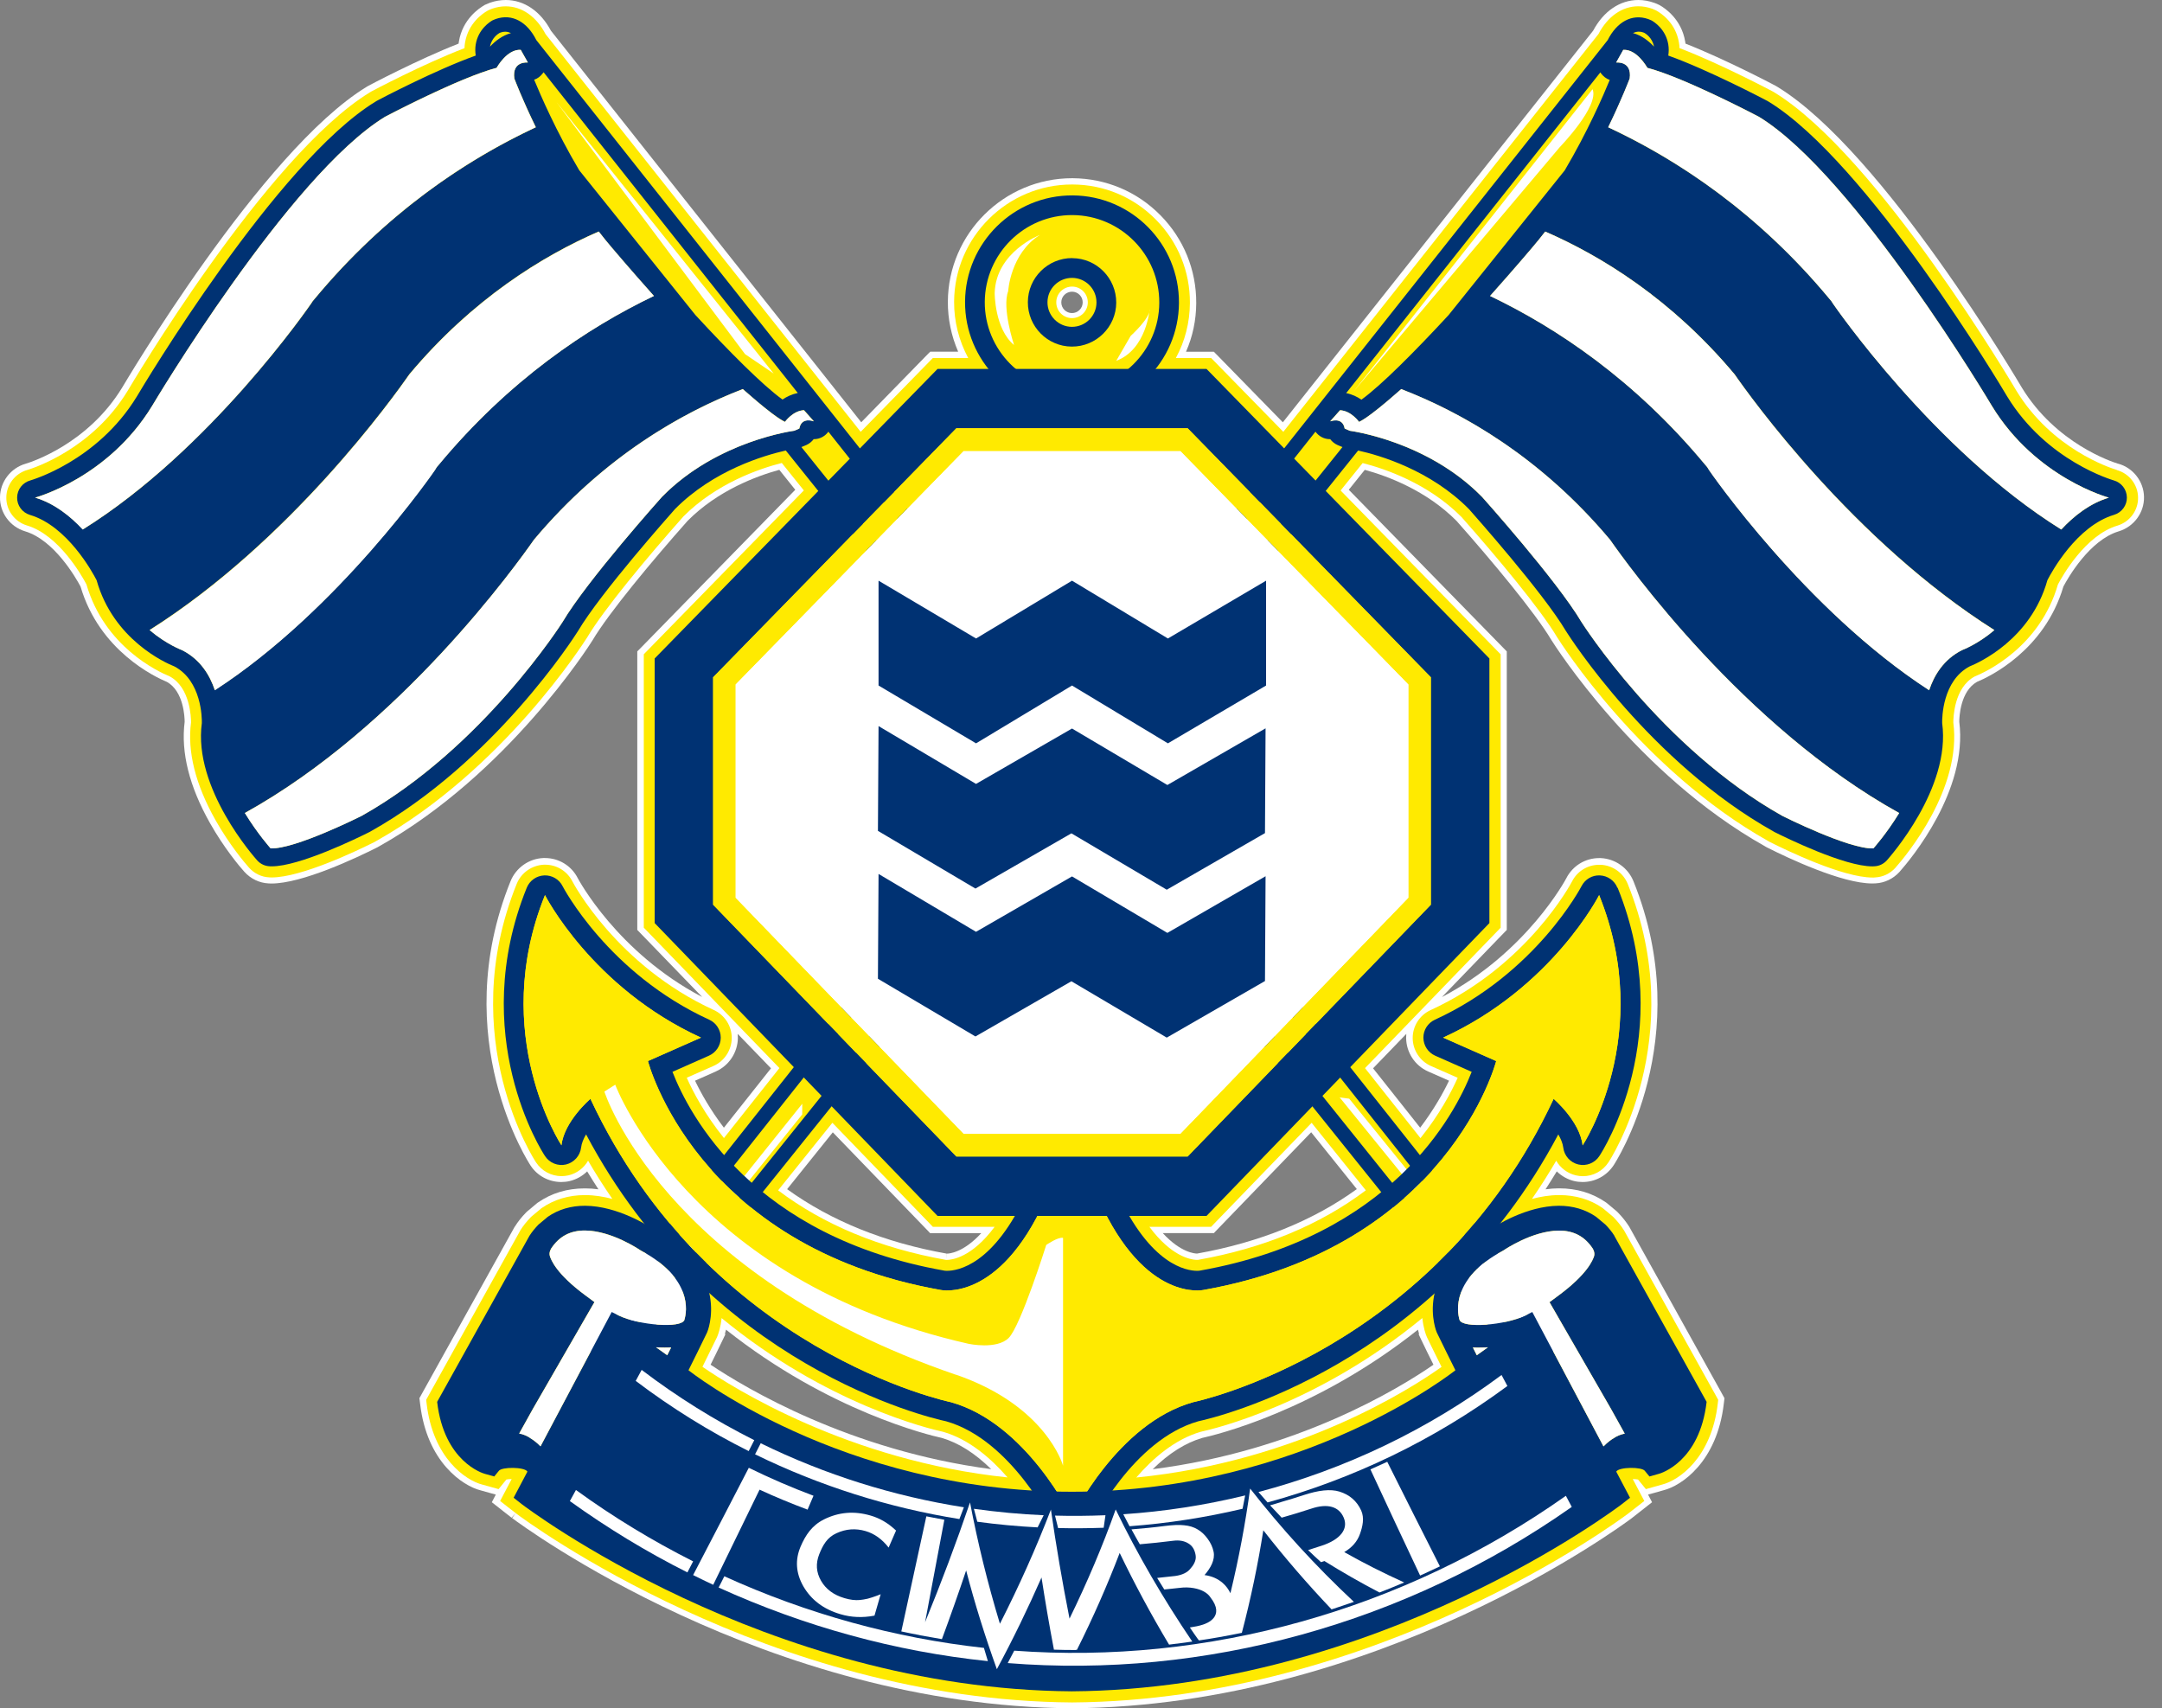 <svg xmlns="http://www.w3.org/2000/svg" width="81" height="64" viewBox="0 0 81 64" fill="none">
  <rect x="0" y="0" width="81" height="64" fill="#808080" stroke="none"/>
  <path d="M79.361 17.375C79.129 17.304 77.031 16.621 75.747 14.519C75.697 14.434 70.549 5.673 66.592 3.254C66.576 3.245 66.553 3.231 66.531 3.218C66.515 3.209 64.678 2.235 63.147 1.634C63.145 1.609 63.14 1.582 63.136 1.557C62.997 0.715 62.373 0.303 62.187 0.198L62.18 0.193L62.161 0.184C62.096 0.152 62.048 0.132 61.986 0.109C61.775 0.034 61.579 0 61.381 0C60.691 0 60.077 0.419 59.688 1.149L48.062 15.822L45.668 13.372L45.547 13.249L45.477 13.178H44.434C44.685 12.607 44.814 11.995 44.817 11.358C44.824 10.115 44.348 8.946 43.472 8.06C42.598 7.175 41.433 6.686 40.193 6.677H40.165C37.614 6.677 35.525 8.752 35.512 11.301C35.507 11.943 35.641 12.584 35.898 13.176H34.852L34.781 13.246L34.66 13.369L32.267 15.82L20.64 1.149C20.251 0.419 19.637 0 18.947 0C18.752 0 18.556 0.034 18.362 0.1C18.28 0.132 18.23 0.152 18.178 0.177H18.171L18.153 0.191C17.955 0.303 17.331 0.715 17.193 1.557C17.188 1.582 17.186 1.609 17.181 1.634C15.641 2.237 13.82 3.204 13.804 3.213C13.777 3.229 13.754 3.241 13.734 3.254C9.795 5.66 4.627 14.439 4.574 14.525C3.298 16.617 1.2 17.302 0.965 17.372C0.403 17.532 0.007 18.046 0 18.626C-0.011 19.206 0.373 19.734 0.938 19.905C2.03 20.23 2.84 21.641 3.018 21.976C3.728 24.386 5.81 25.364 6.256 25.549C6.884 25.901 6.918 26.875 6.918 27.044C6.773 28.188 7.091 29.46 7.863 30.83C8.397 31.779 8.984 32.471 9.153 32.66C9.394 32.926 9.719 33.081 10.065 33.097C10.097 33.099 10.134 33.101 10.168 33.101C11.319 33.101 13.329 32.153 14.139 31.745C14.164 31.734 14.189 31.72 14.218 31.7C19.013 29.005 22.072 24.195 22.199 23.99C22.802 22.97 24.434 21.009 25.761 19.514C26.889 18.376 28.343 17.836 29.197 17.602L29.795 18.349L24.061 24.217L23.945 24.336L23.876 24.404V34.84L23.942 34.908L24.058 35.027L26.307 37.352C23.121 35.68 21.664 32.933 21.648 32.903C21.412 32.437 20.941 32.146 20.417 32.146C20.397 32.146 20.376 32.146 20.356 32.146C19.814 32.168 19.334 32.51 19.129 33.01C16.742 38.913 19.846 43.619 19.878 43.667C20.131 44.054 20.563 44.284 21.029 44.284C21.136 44.284 21.241 44.273 21.346 44.248C21.594 44.188 21.819 44.061 21.999 43.886C22.135 44.111 22.276 44.336 22.42 44.557C22.251 44.534 22.088 44.523 21.926 44.523H21.905C21.25 44.523 20.663 44.7 20.156 45.051L20.14 45.062L20.131 45.069L20.121 45.076L20.108 45.087L19.76 45.379L19.744 45.392L19.735 45.401L19.726 45.41L19.709 45.426C19.534 45.606 19.402 45.774 19.291 45.952L19.286 45.956L19.277 45.97L15.814 52.201L15.75 52.317L15.713 52.383L15.723 52.458L15.739 52.588C15.989 54.772 17.334 55.669 18.01 55.837L18.346 55.931L18.576 55.994L18.517 56.106L18.426 56.281L18.581 56.402L18.849 56.613L19.166 56.861L19.325 56.684L19.184 56.873C19.566 57.159 28.698 63.918 40.158 64C51.628 63.918 60.758 57.159 61.142 56.873L61.156 56.861L61.472 56.613L61.74 56.402L61.895 56.281L61.804 56.106L61.745 55.994L61.975 55.931L62.33 55.831C62.994 55.664 64.33 54.772 64.583 52.588L64.599 52.458L64.608 52.383L64.571 52.317L64.508 52.201L61.051 45.979V45.975L61.04 45.959C60.921 45.772 60.789 45.604 60.614 45.424L60.598 45.408L60.589 45.399L60.58 45.39L60.564 45.376L60.216 45.085L60.202 45.074L60.193 45.067L60.184 45.06L60.168 45.048C59.661 44.698 59.071 44.521 58.418 44.521H58.398C58.238 44.521 58.072 44.534 57.904 44.557C58.047 44.336 58.188 44.111 58.325 43.886C58.505 44.061 58.728 44.188 58.976 44.248C59.08 44.273 59.187 44.284 59.294 44.284C59.763 44.284 60.195 44.05 60.453 43.66C60.482 43.617 63.584 38.918 61.197 33.013C60.994 32.512 60.514 32.173 59.972 32.148C59.952 32.148 59.931 32.148 59.913 32.148C59.39 32.148 58.916 32.439 58.68 32.908C58.666 32.935 57.208 35.684 54.022 37.355L56.27 35.027L56.386 34.908L56.452 34.84V24.404L56.384 24.336L56.268 24.217L50.533 18.349L51.132 17.602C51.985 17.836 53.439 18.376 54.57 19.516C55.894 21.009 57.524 22.968 58.12 23.974C58.252 24.183 61.308 28.998 66.11 31.697C66.139 31.715 66.164 31.729 66.192 31.745C66.999 32.153 69.007 33.099 70.144 33.099C70.19 33.099 70.231 33.099 70.27 33.095C70.602 33.079 70.932 32.924 71.164 32.667C71.599 32.178 73.731 29.615 73.405 27.041C73.405 26.875 73.44 25.901 74.068 25.546C74.516 25.362 76.596 24.383 77.306 21.974C77.483 21.639 78.293 20.228 79.383 19.905C79.95 19.732 80.337 19.204 80.326 18.619C80.319 18.044 79.923 17.529 79.361 17.372M31.201 42.422L34.658 46.002L34.779 46.127L34.847 46.2H36.763C36.081 46.944 35.543 46.967 35.477 46.967L35.473 47.203V46.967H35.471C33.152 46.555 31.136 45.743 29.49 44.552L31.199 42.425L31.201 42.422ZM26.819 40.142C27.315 39.922 27.638 39.428 27.645 38.886C27.645 38.834 27.642 38.784 27.638 38.734L28.885 40.024L27.121 42.249C26.611 41.578 26.263 40.955 26.04 40.488L26.821 40.142H26.819ZM26.623 51.127C26.769 50.833 26.921 50.526 27.076 50.2L27.178 49.987L27.158 49.975C27.174 49.928 27.187 49.873 27.201 49.816C31.054 52.874 34.815 53.769 35.282 53.871C35.907 54.053 36.529 54.445 37.134 55.041C31.836 54.342 27.943 52.012 26.621 51.127M40.161 11.729C39.94 11.729 39.76 11.547 39.762 11.326C39.762 11.105 39.944 10.928 40.165 10.928C40.386 10.928 40.566 11.11 40.563 11.33C40.563 11.551 40.381 11.731 40.161 11.729ZM43.181 55.05C43.79 54.449 44.414 54.056 45.044 53.871C45.511 53.769 49.272 52.877 53.125 49.816C53.139 49.873 53.152 49.928 53.168 49.975L53.148 49.984L53.248 50.196C53.405 50.524 53.557 50.833 53.705 51.129C52.417 52.019 48.596 54.36 43.178 55.045M52.688 38.734C52.684 38.784 52.681 38.834 52.681 38.884C52.686 39.428 53.009 39.924 53.505 40.142L54.288 40.488C54.065 40.955 53.717 41.576 53.207 42.249L51.443 40.024L52.688 38.734ZM50.833 44.55C49.188 45.74 47.174 46.55 44.849 46.965C44.782 46.965 44.243 46.94 43.563 46.198H45.479L45.547 46.125L45.668 46L49.124 42.42L50.833 44.548V44.55Z" fill="white"/>
  <path d="M79.297 17.602H79.295C79.051 17.527 76.876 16.82 75.547 14.642C75.499 14.56 70.363 5.835 66.469 3.457C66.453 3.448 66.437 3.437 66.419 3.428C66.392 3.414 64.467 2.392 62.924 1.803C62.922 1.732 62.915 1.664 62.903 1.598C62.781 0.858 62.237 0.499 62.071 0.406L62.059 0.399L62.048 0.392C62 0.369 61.954 0.349 61.902 0.328C61.72 0.264 61.549 0.235 61.381 0.235C60.776 0.235 60.232 0.615 59.886 1.277L48.08 16.178L45.497 13.536L45.376 13.413H44.054C44.396 12.783 44.575 12.084 44.58 11.354C44.587 10.175 44.134 9.064 43.303 8.225C42.475 7.385 41.369 6.918 40.19 6.912H40.163C37.742 6.912 35.76 8.88 35.746 11.301C35.741 12.039 35.926 12.764 36.274 13.413H34.949L34.829 13.536L32.246 16.178L20.44 1.279C20.094 0.617 19.55 0.237 18.945 0.237C18.776 0.237 18.606 0.267 18.437 0.326C18.369 0.351 18.326 0.371 18.278 0.394L18.267 0.401L18.255 0.408C18.091 0.501 17.545 0.861 17.422 1.6C17.411 1.669 17.404 1.737 17.402 1.805C15.857 2.394 13.934 3.414 13.916 3.425C13.893 3.437 13.875 3.448 13.859 3.459C9.965 5.837 4.829 14.565 4.777 14.651C3.452 16.822 1.275 17.53 1.031 17.605H1.029C0.567 17.735 0.241 18.158 0.237 18.633C0.228 19.109 0.544 19.544 1.006 19.685C2.214 20.044 3.077 21.587 3.238 21.892C3.914 24.222 5.908 25.158 6.361 25.342C7.132 25.763 7.157 26.894 7.157 27.065C7.014 28.162 7.323 29.39 8.072 30.722C8.595 31.65 9.169 32.326 9.333 32.51C9.531 32.729 9.799 32.856 10.081 32.87C10.115 32.872 10.147 32.874 10.172 32.874C11.303 32.874 13.415 31.855 14.036 31.543C14.057 31.534 14.075 31.523 14.098 31.507C18.845 28.842 21.876 24.074 22.003 23.874C22.613 22.843 24.254 20.87 25.59 19.366L25.594 19.359C26.837 18.108 28.45 17.559 29.29 17.345L30.116 18.374L24.236 24.393L24.12 24.511V34.756L24.236 34.875L29.201 40.015L27.123 42.637C26.416 41.758 25.979 40.939 25.729 40.377L26.73 39.936C27.142 39.754 27.41 39.344 27.415 38.891C27.417 38.443 27.155 38.031 26.748 37.842C23.1 36.172 21.464 33.059 21.448 33.027C21.252 32.638 20.859 32.396 20.426 32.396C20.41 32.396 20.392 32.396 20.376 32.396C19.926 32.417 19.527 32.697 19.359 33.113C17.02 38.903 20.053 43.504 20.083 43.549C20.292 43.868 20.652 44.064 21.038 44.064C21.127 44.064 21.214 44.052 21.3 44.034C21.616 43.959 21.878 43.756 22.033 43.486C22.317 43.973 22.62 44.45 22.941 44.917C22.622 44.833 22.281 44.776 21.933 44.774H21.912C21.307 44.774 20.763 44.938 20.297 45.258L20.281 45.27L20.267 45.281L19.919 45.572L19.903 45.586L19.887 45.602C19.725 45.77 19.6 45.925 19.498 46.089L19.493 46.098L19.489 46.107L16.03 52.329L15.966 52.445L15.982 52.575C16.219 54.629 17.454 55.467 18.076 55.622L18.419 55.717L18.679 55.79L18.847 55.583L18.972 55.43C19.013 55.421 19.081 55.414 19.17 55.412L18.897 55.931L18.738 56.234L19.006 56.445L19.323 56.691H19.325L19.334 56.7C19.714 56.987 28.785 63.7 40.167 63.782C51.557 63.7 60.628 56.987 61.008 56.7H61.01L61.019 56.691L61.335 56.445L61.604 56.234L61.445 55.931L61.172 55.412C61.26 55.412 61.329 55.424 61.37 55.43L61.495 55.583L61.663 55.79L61.922 55.717L62.278 55.617C62.887 55.465 64.123 54.629 64.358 52.575L64.373 52.445L64.31 52.329L60.851 46.107L60.846 46.098L60.839 46.089C60.737 45.925 60.612 45.77 60.45 45.602L60.434 45.586L60.418 45.572L60.07 45.281L60.056 45.27L60.041 45.258C59.574 44.935 59.03 44.774 58.425 44.774H58.404C58.056 44.774 57.715 44.833 57.396 44.917C57.717 44.45 58.02 43.973 58.304 43.486C58.459 43.756 58.723 43.959 59.037 44.034C59.123 44.054 59.212 44.066 59.301 44.066C59.69 44.066 60.047 43.873 60.261 43.547C60.289 43.506 63.322 38.905 60.983 33.115C60.814 32.699 60.416 32.417 59.965 32.399C59.95 32.399 59.931 32.399 59.915 32.399C59.481 32.399 59.089 32.64 58.894 33.029C58.878 33.061 57.242 36.174 53.596 37.844C53.186 38.033 52.925 38.445 52.927 38.893C52.931 39.346 53.2 39.756 53.612 39.938L54.613 40.379C54.361 40.941 53.924 41.763 53.218 42.639L51.141 40.017L56.106 34.877L56.222 34.758V24.514L56.106 24.395L50.226 18.376L51.052 17.348C51.889 17.562 53.503 18.11 54.748 19.362L54.754 19.368C56.088 20.873 57.731 22.846 58.334 23.867C58.466 24.079 61.497 28.844 66.244 31.509C66.267 31.525 66.285 31.534 66.308 31.545C66.927 31.857 69.038 32.877 70.156 32.877C70.195 32.877 70.226 32.877 70.26 32.872C70.54 32.858 70.811 32.731 71.002 32.522C71.43 32.039 73.505 29.547 73.182 27.069C73.182 26.898 73.205 25.767 73.979 25.346C74.432 25.162 76.425 24.229 77.101 21.897C77.26 21.594 78.125 20.049 79.331 19.692C79.798 19.55 80.114 19.116 80.103 18.636C80.098 18.162 79.773 17.741 79.311 17.612M31.186 42.066L34.829 45.836L34.949 45.962H37.264C36.401 47.127 35.648 47.199 35.482 47.202C35.471 47.202 35.452 47.202 35.443 47.202C32.976 46.763 30.865 45.889 29.153 44.596L31.183 42.068L31.186 42.066ZM26.318 51.207C26.491 50.859 26.673 50.49 26.862 50.099C26.91 49.994 26.998 49.737 27.035 49.382C30.951 52.611 34.822 53.532 35.339 53.644C36.303 53.922 37.127 54.634 37.748 55.351C31.775 54.73 27.419 51.967 26.318 51.207ZM40.161 11.918C39.835 11.918 39.571 11.649 39.574 11.324C39.574 10.996 39.842 10.737 40.167 10.737C40.493 10.737 40.757 11.003 40.755 11.331C40.755 11.656 40.486 11.92 40.161 11.918ZM53.289 49.382C53.325 49.737 53.414 49.996 53.462 50.099C53.651 50.492 53.835 50.863 54.008 51.211C52.938 51.976 48.683 54.748 42.571 55.355C43.194 54.634 44.018 53.922 44.985 53.642C45.502 53.53 49.372 52.609 53.289 49.38M51.17 44.596C49.459 45.886 47.347 46.763 44.887 47.2C44.873 47.202 44.819 47.2 44.805 47.2C44.582 47.186 43.87 47.054 43.062 45.962H45.376L45.497 45.836L49.14 42.066L51.17 44.594V44.596Z" fill="#FFEA00"/>
  <path d="M57.726 49.854L19.639 1.786C19.566 1.631 19.323 1.19 18.931 1.188C18.872 1.188 18.811 1.197 18.758 1.217C18.74 1.219 18.729 1.228 18.713 1.235C18.683 1.251 18.412 1.413 18.355 1.752C18.308 2.039 18.426 2.344 18.713 2.662L57.035 50.389C57.035 50.389 57.05 50.405 57.059 50.412C57.094 50.45 57.223 50.564 57.389 50.566C57.485 50.566 57.576 50.528 57.644 50.462C57.767 50.337 57.783 50.152 57.781 50.023C57.781 49.964 57.763 49.902 57.726 49.854Z" fill="#FFEA00"/>
  <path d="M20.852 3.828L28.987 13.995L27.915 13.269L20.852 3.828Z" fill="white"/>
  <path d="M58.145 49.52L20.094 1.502C19.755 0.826 19.193 0.496 18.572 0.712C18.529 0.728 18.494 0.744 18.453 0.762C18.365 0.812 17.921 1.083 17.823 1.664C17.8 1.802 17.803 1.943 17.823 2.082C16.321 2.617 14.209 3.725 14.109 3.782C14.095 3.789 14.082 3.796 14.073 3.805C10.375 6.058 5.334 14.503 5.125 14.858C3.641 17.288 1.163 17.989 1.14 17.998C0.849 18.078 0.647 18.335 0.642 18.637C0.635 18.936 0.833 19.204 1.122 19.291C2.519 19.705 3.462 21.43 3.619 21.737C4.247 23.967 6.201 24.836 6.531 24.966C7.553 25.503 7.567 26.9 7.562 27.089C7.228 29.535 9.54 32.125 9.638 32.237C9.76 32.371 9.929 32.448 10.106 32.455C10.129 32.457 10.152 32.457 10.17 32.457H10.172C11.219 32.464 13.417 31.386 13.848 31.169C13.857 31.165 13.863 31.16 13.875 31.154C18.513 28.559 21.514 23.867 21.651 23.648C22.506 22.201 25.105 19.282 25.289 19.072C26.732 17.616 28.628 17.061 29.44 16.878L56.604 50.71C56.63 50.745 56.654 50.77 56.679 50.797C56.771 50.886 57.025 51.099 57.385 51.102C57.626 51.102 57.852 51.008 58.02 50.84C58.318 50.547 58.318 50.153 58.32 50.021C58.32 49.839 58.257 49.661 58.143 49.52M20.344 2.74C20.344 2.74 20.358 2.717 20.365 2.706L29.889 14.723C29.666 14.769 29.472 14.862 29.317 14.969C28.566 14.428 27.308 13.16 26.054 11.802L21.701 6.379C20.84 4.927 20.249 3.561 20.012 2.986C20.142 2.945 20.256 2.856 20.344 2.735M18.713 1.236C18.727 1.229 18.74 1.222 18.758 1.218C18.811 1.197 18.872 1.188 18.931 1.188C19.009 1.188 19.079 1.211 19.145 1.24C18.815 1.329 18.549 1.541 18.358 1.748C18.417 1.411 18.683 1.254 18.713 1.236ZM3.102 19.834C3.102 19.834 3.107 19.839 3.109 19.841C2.64 19.336 2.037 18.856 1.318 18.642C1.318 18.642 4.051 17.914 5.703 15.201C5.703 15.201 10.83 6.57 14.428 4.374C14.428 4.374 16.608 3.222 18.078 2.706C18.269 2.638 18.447 2.581 18.608 2.54C18.608 2.54 18.608 2.537 18.61 2.535C18.638 2.485 19.013 1.834 19.512 1.868L19.778 2.342C19.778 2.342 19.179 2.273 19.27 2.94C19.27 2.94 19.393 3.268 19.625 3.794C19.75 4.078 19.905 4.419 20.092 4.799C20.087 4.79 20.081 4.779 20.076 4.767C19.992 4.806 19.905 4.849 19.821 4.89C17.327 6.09 14.407 8.04 11.786 11.201L11.715 11.285L11.656 11.376C11.611 11.442 7.888 16.856 3.107 19.834M6.811 24.352C6.811 24.352 6.229 24.135 5.603 23.603C10.88 20.267 14.751 14.862 15.336 14.02C17.705 11.194 20.34 9.58 22.431 8.672C22.431 8.67 22.427 8.668 22.424 8.663C22.586 8.873 22.752 9.08 22.923 9.278C22.923 9.278 23.585 10.061 24.497 11.085C21.994 12.284 19.075 14.239 16.444 17.402L16.373 17.486L16.314 17.575C16.271 17.643 12.694 22.843 8.047 25.854C7.863 25.298 7.505 24.698 6.811 24.349M28.978 16.298C27.979 16.555 26.206 17.183 24.805 18.61C24.805 18.61 22.006 21.732 21.075 23.305C21.075 23.305 18.089 28.022 13.547 30.566C13.547 30.566 11.051 31.823 10.14 31.782C10.14 31.782 9.658 31.247 9.176 30.457C15.008 27.226 19.377 21.122 20.005 20.221C22.59 17.138 25.49 15.502 27.654 14.646C27.713 14.623 27.772 14.598 27.829 14.575C27.681 14.437 28.578 15.261 29.144 15.645C29.247 15.713 29.338 15.77 29.411 15.804C29.411 15.804 29.704 15.383 30.125 15.367L30.494 15.782C30.494 15.782 30.032 15.597 29.95 16.052L29.761 16.134C29.761 16.134 29.691 16.143 29.563 16.166C29.427 16.191 29.226 16.232 28.98 16.296M57.644 50.46C57.576 50.526 57.485 50.565 57.389 50.565C57.223 50.565 57.094 50.449 57.06 50.41C57.05 50.403 57.041 50.396 57.035 50.387L30.025 16.749L30.207 16.674C30.319 16.624 30.414 16.546 30.485 16.453H30.496C30.717 16.453 30.915 16.341 31.035 16.173L57.722 49.852C57.761 49.9 57.779 49.962 57.779 50.021C57.779 50.148 57.765 50.335 57.64 50.46" fill="#003273"/>
  <path d="M11.652 11.376L11.711 11.285L11.781 11.201C14.494 7.933 17.525 5.955 20.071 4.768C20.076 4.777 20.083 4.788 20.087 4.799C19.557 3.712 19.268 2.94 19.268 2.94C19.177 2.271 19.776 2.342 19.776 2.342L19.509 1.868C18.993 1.834 18.606 2.542 18.606 2.542C17.209 2.908 14.426 4.376 14.426 4.376C10.828 6.572 5.701 15.204 5.701 15.204C4.049 17.916 1.316 18.644 1.316 18.644C2.032 18.858 2.635 19.338 3.104 19.844C3.104 19.844 3.1 19.839 3.1 19.837C7.883 16.86 11.604 11.444 11.649 11.378" fill="white"/>
  <path d="M16.314 17.579L16.373 17.491L16.446 17.406C19.075 14.241 21.997 12.286 24.5 11.089C23.585 10.065 22.925 9.282 22.925 9.282C22.754 9.082 22.588 8.877 22.427 8.668C22.427 8.67 22.431 8.673 22.433 8.677C20.344 9.585 17.707 11.198 15.34 14.025C14.755 14.867 10.885 20.274 5.607 23.608C6.231 24.14 6.816 24.356 6.816 24.356C7.51 24.704 7.867 25.305 8.051 25.86C12.698 22.85 16.276 17.65 16.319 17.582" fill="white"/>
  <path d="M30.123 15.37C29.702 15.388 29.408 15.807 29.408 15.807C28.93 15.588 27.654 14.414 27.827 14.578C25.647 15.416 22.659 17.056 20.003 20.224C19.375 21.125 15.006 27.228 9.173 30.46C9.656 31.249 10.138 31.784 10.138 31.784C11.049 31.825 13.545 30.569 13.545 30.569C18.087 28.025 21.073 23.308 21.073 23.308C22.003 21.735 24.802 18.613 24.802 18.613C26.873 16.503 29.756 16.139 29.756 16.139L29.945 16.057C30.027 15.602 30.489 15.787 30.489 15.787L30.121 15.372L30.123 15.37Z" fill="white"/>
  <path d="M22.597 49.854L60.687 1.786C60.76 1.631 61.003 1.19 61.395 1.188C61.454 1.188 61.515 1.197 61.568 1.217C61.586 1.219 61.599 1.228 61.613 1.235C61.643 1.251 61.913 1.413 61.97 1.752C62.018 2.039 61.9 2.344 61.613 2.662L23.289 50.389C23.289 50.389 23.273 50.405 23.264 50.412C23.23 50.45 23.1 50.564 22.934 50.566C22.838 50.566 22.747 50.528 22.679 50.462C22.556 50.337 22.54 50.152 22.543 50.023C22.543 49.964 22.561 49.902 22.597 49.854Z" fill="#FFEA00"/>
  <path d="M22.003 50.021C22.003 50.151 22.003 50.547 22.304 50.84C22.472 51.011 22.697 51.104 22.939 51.102C23.298 51.102 23.553 50.886 23.644 50.797C23.669 50.77 23.694 50.745 23.719 50.711L50.883 16.879C51.696 17.058 53.591 17.614 55.034 19.072C55.218 19.282 57.817 22.204 58.673 23.649C58.809 23.865 61.813 28.557 66.451 31.154C66.462 31.163 66.469 31.165 66.478 31.17C66.909 31.386 69.107 32.464 70.153 32.458H70.156C70.174 32.458 70.195 32.458 70.219 32.455C70.397 32.451 70.565 32.371 70.688 32.237C70.786 32.125 73.098 29.536 72.764 27.089C72.759 26.901 72.773 25.503 73.794 24.966C74.124 24.834 76.082 23.965 76.707 21.735C76.864 21.428 77.806 19.705 79.204 19.288C79.49 19.202 79.691 18.933 79.684 18.635C79.679 18.333 79.477 18.076 79.186 17.996C79.163 17.987 76.685 17.286 75.201 14.856C74.994 14.501 69.951 6.058 66.253 3.803C66.244 3.796 66.228 3.789 66.217 3.782C66.117 3.728 64.002 2.617 62.503 2.082C62.523 1.944 62.526 1.805 62.503 1.666C62.407 1.086 61.961 0.813 61.873 0.765C61.834 0.747 61.797 0.731 61.754 0.715C61.135 0.499 60.571 0.829 60.232 1.504L22.181 49.52C22.065 49.661 22.003 49.839 22.003 50.021ZM60.311 2.99C60.075 3.566 59.483 4.929 58.623 6.383L54.27 11.806C53.013 13.165 51.755 14.43 51.006 14.974C50.852 14.867 50.658 14.771 50.435 14.728L59.959 2.71C59.965 2.722 59.972 2.733 59.979 2.745C60.068 2.863 60.182 2.952 60.311 2.995M61.966 1.746C61.775 1.539 61.508 1.327 61.178 1.238C61.244 1.209 61.315 1.188 61.392 1.186C61.452 1.186 61.513 1.195 61.565 1.215C61.584 1.22 61.597 1.227 61.611 1.234C61.64 1.25 61.907 1.409 61.966 1.743M68.674 11.376L68.615 11.285L68.545 11.201C65.921 8.04 63.001 6.09 60.509 4.891C60.425 4.85 60.339 4.806 60.255 4.768C60.25 4.779 60.243 4.788 60.239 4.8C60.425 4.417 60.58 4.076 60.705 3.794C60.935 3.268 61.06 2.94 61.06 2.94C61.151 2.271 60.553 2.342 60.553 2.342L60.819 1.869C61.315 1.837 61.69 2.487 61.718 2.538L61.72 2.542C61.882 2.583 62.059 2.64 62.25 2.708C63.72 3.227 65.9 4.376 65.9 4.376C69.498 6.572 74.625 15.204 74.625 15.204C76.277 17.916 79.01 18.645 79.01 18.645C78.293 18.858 77.69 19.339 77.222 19.844C77.222 19.844 77.226 19.839 77.226 19.837C72.445 16.86 68.722 11.444 68.677 11.378M72.279 25.858C67.632 22.848 64.055 17.648 64.012 17.579L63.952 17.488L63.88 17.404C61.251 14.239 58.329 12.284 55.826 11.087C56.741 10.063 57.401 9.28 57.401 9.28C57.572 9.08 57.738 8.875 57.899 8.666C57.899 8.668 57.895 8.67 57.892 8.675C59.981 9.583 62.619 11.196 64.988 14.023C65.573 14.865 69.444 20.269 74.721 23.605C74.097 24.138 73.512 24.354 73.512 24.354C72.818 24.702 72.461 25.303 72.277 25.858M50.765 16.169C50.638 16.146 50.567 16.137 50.567 16.137L50.378 16.055C50.296 15.6 49.834 15.784 49.834 15.784L50.203 15.37C50.624 15.388 50.918 15.807 50.918 15.807C50.99 15.773 51.081 15.716 51.184 15.648C51.75 15.261 52.647 14.439 52.499 14.578C52.556 14.601 52.615 14.626 52.674 14.649C54.839 15.506 57.738 17.14 60.323 20.224C60.951 21.125 65.32 27.228 71.153 30.46C70.67 31.249 70.188 31.784 70.188 31.784C69.277 31.825 66.781 30.569 66.781 30.569C62.239 28.025 59.253 23.307 59.253 23.307C58.322 21.735 55.523 18.613 55.523 18.613C54.122 17.186 52.351 16.558 51.35 16.301C51.104 16.237 50.902 16.196 50.767 16.171M22.543 50.021C22.543 49.962 22.561 49.9 22.597 49.853L49.284 16.173C49.407 16.341 49.602 16.453 49.823 16.453H49.837C49.905 16.546 50.003 16.624 50.114 16.674L50.296 16.749L23.287 50.387C23.287 50.387 23.271 50.403 23.262 50.41C23.228 50.449 23.098 50.563 22.932 50.565C22.836 50.565 22.745 50.526 22.677 50.46C22.552 50.335 22.538 50.151 22.538 50.021" fill="#003273"/>
  <path d="M68.674 11.376L68.615 11.285L68.545 11.201C65.832 7.933 62.801 5.955 60.252 4.768C60.248 4.777 60.241 4.788 60.236 4.799C60.767 3.712 61.056 2.94 61.056 2.94C61.147 2.271 60.548 2.342 60.548 2.342L60.814 1.868C61.331 1.834 61.718 2.542 61.718 2.542C63.115 2.908 65.898 4.376 65.898 4.376C69.496 6.572 74.623 15.204 74.623 15.204C76.275 17.916 79.008 18.644 79.008 18.644C78.291 18.858 77.688 19.338 77.219 19.844C77.219 19.844 77.224 19.839 77.224 19.837C72.443 16.86 68.72 11.444 68.674 11.378" fill="white"/>
  <path d="M64.012 17.579L63.953 17.491L63.88 17.406C61.251 14.241 58.329 12.286 55.826 11.089C56.741 10.065 57.401 9.282 57.401 9.282C57.572 9.082 57.738 8.877 57.899 8.668C57.899 8.67 57.895 8.673 57.892 8.677C59.981 9.585 62.619 11.198 64.986 14.025C65.57 14.867 69.441 20.274 74.719 23.608C74.095 24.14 73.51 24.356 73.51 24.356C72.816 24.704 72.459 25.305 72.275 25.86C67.628 22.85 64.05 17.65 64.007 17.582" fill="white"/>
  <path d="M50.203 15.37C50.624 15.388 50.918 15.807 50.918 15.807C51.395 15.588 52.672 14.414 52.499 14.578C54.679 15.416 57.667 17.056 60.323 20.224C60.951 21.125 65.32 27.228 71.153 30.46C70.67 31.249 70.188 31.784 70.188 31.784C69.277 31.825 66.781 30.569 66.781 30.569C62.239 28.025 59.253 23.308 59.253 23.308C58.322 21.735 55.523 18.613 55.523 18.613C53.453 16.503 50.569 16.139 50.569 16.139L50.38 16.057C50.299 15.602 49.837 15.787 49.837 15.787L50.205 15.372L50.203 15.37Z" fill="white"/>
  <path d="M59.667 3.34L50.722 14.657L58.434 5.516C58.434 5.516 59.934 3.968 59.665 3.34" fill="white"/>
  <path d="M30.057 41.352L22.843 50.353L23.426 50L30.055 41.753L30.057 41.352Z" fill="white"/>
  <path d="M50.189 41.112L56.946 49.434C56.946 49.434 57.303 49.837 57.483 49.705L50.549 41.162L50.189 41.114V41.112Z" fill="white"/>
  <path d="M40.145 14.594C38.34 14.582 36.884 13.11 36.895 11.308C36.907 9.505 38.381 8.047 40.183 8.058C41.986 8.07 43.444 9.544 43.433 11.347C43.422 13.146 41.947 14.603 40.145 14.594ZM40.174 9.669C39.26 9.665 38.513 10.404 38.509 11.319C38.504 12.232 39.241 12.98 40.154 12.985C41.066 12.989 41.815 12.252 41.82 11.337C41.824 10.423 41.087 9.674 40.174 9.669Z" fill="#FFEA00"/>
  <path d="M40.188 7.321C37.981 7.307 36.169 9.094 36.156 11.303C36.142 13.511 37.933 15.32 40.14 15.333C42.35 15.347 44.157 13.558 44.17 11.351C44.184 9.139 42.398 7.335 40.188 7.321ZM40.145 14.594C38.34 14.582 36.884 13.11 36.895 11.308C36.907 9.505 38.381 8.047 40.183 8.058C41.986 8.07 43.444 9.544 43.433 11.347C43.422 13.149 41.947 14.605 40.145 14.594Z" fill="#003273"/>
  <path d="M40.174 9.669C39.26 9.665 38.513 10.405 38.509 11.319C38.504 12.232 39.241 12.98 40.154 12.985C41.066 12.99 41.815 12.252 41.82 11.34C41.824 10.425 41.087 9.676 40.174 9.672M40.158 12.245C39.653 12.243 39.241 11.827 39.244 11.322C39.246 10.814 39.662 10.407 40.168 10.411C40.675 10.414 41.082 10.825 41.08 11.333C41.078 11.838 40.664 12.248 40.156 12.245" fill="#003273"/>
  <path d="M38.959 8.802C38.959 8.802 37.312 9.433 37.266 10.976C37.266 10.976 37.259 12.318 37.992 12.926C37.992 12.926 37.532 11.544 37.771 10.912C37.771 10.912 37.849 9.501 38.959 8.802Z" fill="white"/>
  <path d="M43.071 11.578C43.071 11.578 42.962 13.089 41.82 13.519L42.361 12.584C42.361 12.584 43.103 11.917 43.071 11.578Z" fill="white"/>
  <path d="M60.596 33.259C60.487 32.99 60.232 32.81 59.941 32.797C59.651 32.783 59.383 32.942 59.251 33.202C59.237 33.231 57.544 36.47 53.758 38.204C53.496 38.324 53.325 38.59 53.328 38.877C53.33 39.171 53.503 39.432 53.769 39.551L55.137 40.156C54.497 41.795 52.105 46.332 44.962 47.602C44.94 47.607 44.903 47.611 44.855 47.611C44.466 47.613 43.092 47.406 41.849 44.657C41.74 44.407 41.496 44.243 41.223 44.225L40.284 44.166C40.268 44.166 40.254 44.161 40.231 44.161H40.165H40.099C40.077 44.161 40.061 44.166 40.047 44.166L39.107 44.225C38.834 44.243 38.593 44.407 38.481 44.657C37.241 47.406 35.867 47.613 35.475 47.611C35.427 47.611 35.389 47.607 35.368 47.602C28.225 46.332 25.831 41.795 25.194 40.156L26.561 39.551C26.828 39.432 27.001 39.171 27.003 38.877C27.003 38.588 26.835 38.324 26.573 38.204C22.786 36.47 21.093 33.231 21.079 33.202C20.95 32.942 20.679 32.785 20.39 32.797C20.099 32.81 19.844 32.99 19.735 33.259C17.505 38.777 20.297 43.133 20.419 43.312C20.59 43.574 20.907 43.697 21.205 43.627C21.507 43.554 21.733 43.301 21.771 42.994C21.79 42.832 21.86 42.664 21.958 42.5C26.557 51.186 34.806 53.114 35.446 53.248C37.901 53.944 39.439 57.121 39.455 57.153C39.574 57.417 39.874 57.59 40.165 57.592C40.456 57.592 40.766 57.417 40.884 57.153C40.898 57.121 42.436 53.944 44.894 53.248C45.533 53.111 53.78 51.184 58.382 42.5C58.477 42.664 58.548 42.834 58.568 42.994C58.605 43.301 58.832 43.556 59.135 43.627C59.435 43.697 59.749 43.574 59.92 43.312C60.041 43.133 62.835 38.777 60.605 33.259M59.292 42.907C59.187 42.002 58.206 41.166 58.206 41.166C53.767 50.663 44.71 52.529 44.71 52.529C41.863 53.316 40.158 56.857 40.158 56.857C40.158 56.857 38.463 53.316 35.616 52.529C35.616 52.529 26.559 50.663 22.119 41.166C22.119 41.166 21.139 42.002 21.034 42.907C21.034 42.907 18.305 38.759 20.417 33.534C20.417 33.534 22.174 37.002 26.261 38.873L24.274 39.751C24.274 39.751 26.047 46.694 35.241 48.328C35.241 48.328 37.421 48.81 39.155 44.96L40.095 44.896H40.161H40.236L41.176 44.96C42.91 48.813 45.09 48.328 45.09 48.328C54.283 46.692 56.056 39.751 56.056 39.751L54.069 38.873C58.156 37.002 59.913 33.534 59.913 33.534C62.027 38.759 59.297 42.907 59.297 42.907" fill="#003273"/>
  <path d="M40.158 44.898H40.233L41.173 44.96C42.907 48.812 45.087 48.33 45.087 48.33C54.281 46.694 56.054 39.753 56.054 39.753L54.067 38.875C58.154 37.004 59.911 33.536 59.911 33.536C62.023 38.761 59.294 42.91 59.294 42.91C59.19 42.004 58.209 41.169 58.209 41.169C53.769 50.665 44.712 52.531 44.712 52.531C41.865 53.318 40.161 56.859 40.161 56.859C40.161 56.859 38.465 53.318 35.618 52.531C35.618 52.531 26.561 50.665 22.122 41.169C22.122 41.169 21.141 42.004 21.036 42.91C21.036 42.91 18.308 38.761 20.419 33.536C20.419 33.536 22.176 37.004 26.263 38.875L24.277 39.753C24.277 39.753 26.049 46.696 35.243 48.33C35.243 48.33 37.423 48.812 39.157 44.96L40.097 44.896H40.163L40.158 44.898Z" fill="#FFEA00"/>
  <path d="M35.81 51.5C39.212 52.667 39.828 54.911 39.828 54.911V46.377C39.646 46.332 39.198 46.641 39.198 46.641C39.198 46.641 38.242 49.679 37.789 50.128C37.341 50.571 36.29 50.346 36.29 50.346C25.772 47.968 23.05 40.638 23.05 40.638L22.643 40.895C22.643 40.895 24.805 47.724 35.81 51.504" fill="white"/>
  <path d="M45.203 13.822H35.125L24.527 24.67V34.583L35.125 45.554H45.203L55.801 34.583V24.67L45.203 13.822ZM53.607 33.896L44.496 43.328H35.83L26.718 33.896V25.373L35.83 16.046H44.496L53.607 25.373V33.896Z" fill="#003273"/>
  <path d="M60.484 46.298C60.386 46.141 60.27 46.005 60.148 45.879L59.799 45.588C59.404 45.315 58.93 45.172 58.4 45.174C57.189 45.181 56.026 45.927 55.837 46.054C52.884 47.65 53.817 49.9 53.83 49.921C54.076 50.431 54.311 50.899 54.527 51.336C54.527 51.336 48.842 55.888 40.161 55.888C31.479 55.888 25.795 51.336 25.795 51.336C26.011 50.899 26.247 50.431 26.491 49.921C26.505 49.9 27.438 47.65 24.484 46.054C24.297 45.927 23.134 45.181 21.921 45.174C21.391 45.172 20.918 45.313 20.522 45.588L20.174 45.879C20.053 46.005 19.937 46.141 19.837 46.298L16.378 52.52C16.637 54.77 18.101 55.2 18.162 55.216L18.517 55.316L18.686 55.109C18.788 54.95 19.664 54.955 19.76 55.134L19.243 56.113L19.559 56.361C19.648 56.427 28.651 63.283 40.156 63.365C51.664 63.283 60.664 56.427 60.753 56.361L61.069 56.113L60.553 55.134C60.651 54.955 61.524 54.95 61.627 55.109L61.797 55.316L62.152 55.216C62.216 55.2 63.679 54.77 63.939 52.52L60.48 46.298H60.484ZM24.998 50.774C24.859 50.674 24.721 50.578 24.579 50.476C24.686 50.483 24.796 50.487 24.905 50.487C24.987 50.487 25.064 50.485 25.144 50.483C25.096 50.581 25.046 50.676 24.998 50.774ZM25.644 49.445C25.535 49.78 23.933 49.648 23.184 49.286L22.918 49.152L20.251 54.185C20.085 54.017 19.933 53.917 19.903 53.901C19.764 53.798 19.614 53.735 19.452 53.705L19.971 52.772L22.272 48.781L21.93 48.528C20.852 47.732 20.642 47.204 20.597 47.044C20.567 46.903 20.636 46.808 20.652 46.771C20.954 46.316 21.366 46.098 21.919 46.1C22.914 46.107 23.956 46.817 23.97 46.826L24.015 46.853C25.945 47.886 25.738 49.127 25.642 49.443M55.328 50.774C55.278 50.676 55.23 50.581 55.182 50.483C55.262 50.485 55.341 50.49 55.421 50.487C55.53 50.487 55.637 50.483 55.746 50.476C55.608 50.578 55.469 50.674 55.328 50.774ZM60.423 53.903C60.393 53.919 60.241 54.019 60.075 54.188L57.408 49.154L57.142 49.288C56.393 49.65 54.791 49.782 54.681 49.447C54.588 49.131 54.381 47.891 56.309 46.858L56.354 46.831C56.368 46.821 57.41 46.111 58.404 46.105C58.957 46.102 59.369 46.321 59.672 46.776C59.688 46.81 59.754 46.908 59.727 47.049C59.679 47.206 59.472 47.736 58.393 48.533L58.052 48.785L60.352 52.777L60.871 53.71C60.71 53.742 60.559 53.805 60.421 53.906" fill="#003273"/>
  <path d="M31.345 57.439C31.693 57.28 32.055 57.252 32.428 57.361C32.758 57.457 33.047 57.664 33.293 57.98C33.384 57.769 33.477 57.553 33.571 57.341C33.557 57.33 33.545 57.316 33.532 57.307C33.256 57.05 32.949 56.874 32.606 56.777C31.998 56.602 31.422 56.649 30.865 56.927C30.416 57.154 30.18 57.512 29.995 57.942C29.788 58.429 29.811 58.927 30.096 59.428C30.389 59.935 30.849 60.288 31.486 60.475C31.893 60.597 32.321 60.613 32.744 60.532C32.751 60.532 32.756 60.532 32.763 60.529C32.842 60.263 32.917 59.997 32.995 59.728C32.947 59.746 32.899 59.765 32.854 59.783C32.733 59.828 32.619 59.865 32.51 59.894C32.403 59.919 32.303 59.935 32.21 59.944C32.046 59.96 31.852 59.938 31.638 59.874C31.233 59.755 30.942 59.539 30.76 59.223C30.576 58.9 30.558 58.574 30.692 58.231C30.831 57.883 30.988 57.6 31.34 57.441" fill="white"/>
  <path d="M58.666 56.04C52.588 60.334 45.226 62.377 37.999 61.842C37.919 61.997 37.837 62.152 37.755 62.307C45.133 62.901 52.672 60.828 58.887 56.456L58.666 56.04Z" fill="white"/>
  <path d="M27.137 59.055C27.069 59.196 26.998 59.335 26.923 59.476C30.132 60.935 33.545 61.875 37.011 62.234C36.961 62.07 36.913 61.904 36.863 61.738C33.525 61.372 30.232 60.464 27.137 59.055Z" fill="white"/>
  <path d="M21.578 55.822L21.35 56.238C22.754 57.246 24.224 58.141 25.754 58.91C25.824 58.773 25.897 58.635 25.968 58.496C24.445 57.727 22.975 56.837 21.578 55.822Z" fill="white"/>
  <path d="M56.475 51.926L56.256 51.514C53.471 53.584 50.383 55.043 47.149 55.899C47.261 56.029 47.374 56.156 47.49 56.288C50.681 55.414 53.723 53.96 56.475 51.926Z" fill="white"/>
  <path d="M46.553 56.526C46.587 56.36 46.621 56.194 46.651 56.026C45.149 56.392 43.62 56.629 42.084 56.731C42.161 56.884 42.241 57.029 42.318 57.18C43.74 57.075 45.158 56.854 46.553 56.526Z" fill="white"/>
  <path d="M38.875 57.223C38.952 57.071 39.03 56.918 39.102 56.768C38.231 56.732 37.357 56.648 36.488 56.527C36.529 56.688 36.572 56.852 36.615 57.012C37.366 57.114 38.119 57.184 38.873 57.223" fill="white"/>
  <path d="M41.349 57.237C41.373 57.078 41.392 56.923 41.417 56.768C40.786 56.793 40.154 56.8 39.526 56.782C39.564 56.937 39.605 57.093 39.642 57.248C40.211 57.262 40.777 57.257 41.349 57.237Z" fill="white"/>
  <path d="M49.52 57.908C49.35 57.965 49.179 58.02 49.008 58.074C49.165 58.227 49.327 58.377 49.493 58.527C49.532 58.511 49.575 58.5 49.62 58.484C50.283 58.896 50.97 59.292 51.684 59.663C51.994 59.54 52.306 59.417 52.608 59.287C51.832 58.934 51.081 58.557 50.362 58.149C50.654 57.979 50.852 57.751 50.95 57.473C51.05 57.194 51.125 56.875 50.997 56.59C50.833 56.231 50.558 55.999 50.185 55.883C49.843 55.778 49.398 55.83 48.824 56.019C48.569 56.103 48.31 56.183 48.055 56.256C47.898 56.308 47.741 56.352 47.584 56.397C47.727 56.552 47.87 56.706 48.018 56.859C48.387 56.754 48.758 56.643 49.124 56.522C49.737 56.315 50.164 56.44 50.342 56.857C50.529 57.294 50.201 57.683 49.527 57.906" fill="white"/>
  <path d="M53.947 58.684C53.282 57.373 52.624 56.067 51.974 54.766C51.764 54.861 51.553 54.959 51.343 55.05C51.953 56.37 52.579 57.701 53.205 59.028C53.45 58.914 53.699 58.803 53.949 58.682" fill="white"/>
  <path d="M39.478 61.801H39.476L39.478 61.804C39.756 61.815 40.031 61.817 40.309 61.817V61.811C40.322 61.811 40.334 61.811 40.347 61.811C40.953 60.605 41.485 59.392 41.949 58.181C42.505 59.335 43.119 60.479 43.799 61.615C44.091 61.581 44.38 61.54 44.669 61.501C43.57 59.881 42.612 58.226 41.799 56.552C41.312 57.917 40.734 59.282 40.07 60.641C39.799 59.269 39.567 57.91 39.373 56.556C38.823 57.987 38.183 59.417 37.462 60.834C37 59.307 36.629 57.794 36.342 56.288C35.832 57.785 35.27 59.28 34.658 60.777C34.902 59.485 35.143 58.206 35.38 56.938C35.154 56.898 34.931 56.852 34.706 56.809C34.399 58.233 34.083 59.669 33.768 61.121C33.998 61.171 34.23 61.217 34.46 61.26C34.46 61.26 34.46 61.26 34.46 61.264C34.736 61.315 35.011 61.364 35.289 61.41C35.607 60.55 35.91 59.692 36.197 58.836C36.517 60.065 36.902 61.298 37.348 62.536C37.96 61.399 38.515 60.252 39.021 59.1C39.159 59.995 39.312 60.891 39.485 61.799" fill="white"/>
  <path d="M45.82 59.315C45.629 59.146 45.399 59.046 45.128 59.01C45.354 58.748 45.529 58.443 45.468 58.136C45.431 57.965 45.361 57.806 45.249 57.656C45.14 57.503 45.015 57.383 44.867 57.298C44.719 57.209 44.555 57.162 44.366 57.144C44.179 57.121 43.936 57.134 43.636 57.171C43.224 57.225 42.805 57.264 42.391 57.298C42.493 57.485 42.596 57.672 42.703 57.856C43.121 57.822 43.54 57.776 43.956 57.724C44.195 57.692 44.387 57.737 44.528 57.828C44.671 57.913 44.76 58.058 44.794 58.261C44.833 58.472 44.701 58.657 44.589 58.782C44.484 58.909 44.302 59.007 44.029 59.044C43.804 59.071 43.579 59.094 43.353 59.117C43.44 59.262 43.531 59.406 43.62 59.549C43.809 59.528 43.997 59.513 44.186 59.49C44.587 59.435 44.924 59.524 45.103 59.626C45.208 59.683 45.292 59.756 45.349 59.845C45.923 60.575 45.197 60.825 45.067 60.867C44.93 60.912 44.764 60.946 44.578 60.973C44.575 60.973 44.91 61.46 44.919 61.458C45.083 61.438 45.492 61.369 45.67 61.337C45.957 61.285 46.241 61.233 46.526 61.174C46.865 59.883 47.131 58.602 47.331 57.332C48.123 58.347 48.977 59.337 49.887 60.295C50.167 60.202 50.447 60.111 50.724 60.013C49.291 58.673 47.993 57.251 46.837 55.769C46.66 57.066 46.416 58.375 46.098 59.69C46.03 59.547 45.934 59.415 45.813 59.31" fill="white"/>
  <path d="M30.257 56.556C30.328 56.383 30.403 56.213 30.478 56.038C29.656 55.73 28.846 55.38 28.054 54.991C27.365 56.327 26.666 57.667 25.968 59.01C26.218 59.135 26.468 59.258 26.721 59.374C27.301 58.186 27.881 56.993 28.457 55.81C29.047 56.083 29.647 56.329 30.257 56.559" fill="white"/>
  <path d="M28.259 53.956C26.791 53.218 25.38 52.342 24.04 51.323L23.817 51.735C25.162 52.752 26.577 53.63 28.05 54.365L28.259 53.956Z" fill="white"/>
  <path d="M36.112 56.47C33.484 56.058 30.917 55.255 28.5 54.071L28.289 54.486C30.721 55.676 33.304 56.488 35.944 56.911C36.001 56.763 36.055 56.618 36.112 56.472" fill="white"/>
  <path d="M24.998 50.774C24.859 50.674 24.721 50.578 24.579 50.476C24.686 50.483 24.796 50.487 24.905 50.487C24.987 50.487 25.064 50.485 25.144 50.483C25.096 50.581 25.048 50.676 24.998 50.774Z" fill="white"/>
  <path d="M25.644 49.447C25.535 49.782 23.933 49.65 23.184 49.288L22.918 49.154L20.251 54.187C20.085 54.019 19.933 53.919 19.903 53.903C19.764 53.8 19.614 53.737 19.452 53.707L19.971 52.774L22.272 48.783L21.931 48.53C20.852 47.734 20.643 47.206 20.597 47.047C20.567 46.905 20.636 46.81 20.652 46.773C20.954 46.318 21.366 46.1 21.919 46.102C22.914 46.109 23.956 46.819 23.97 46.828L24.015 46.855C25.945 47.888 25.738 49.129 25.642 49.445" fill="white"/>
  <path d="M55.328 50.774C55.278 50.676 55.23 50.581 55.182 50.483C55.262 50.485 55.342 50.49 55.421 50.487C55.53 50.487 55.637 50.483 55.746 50.476C55.608 50.578 55.469 50.674 55.328 50.774Z" fill="white"/>
  <path d="M60.423 53.903C60.393 53.919 60.241 54.019 60.075 54.188L57.408 49.154L57.142 49.288C56.393 49.65 54.791 49.782 54.681 49.447C54.588 49.131 54.381 47.891 56.309 46.858L56.354 46.83C56.368 46.821 57.41 46.111 58.404 46.105C58.957 46.102 59.369 46.321 59.672 46.776C59.688 46.81 59.754 46.908 59.727 47.049C59.679 47.206 59.472 47.736 58.393 48.533L58.052 48.785L60.352 52.777L60.871 53.71C60.71 53.742 60.559 53.805 60.421 53.905" fill="white"/>
  <path d="M52.775 33.636L44.227 42.484H36.099L27.549 33.636V25.642L36.099 16.892H44.227L52.775 25.642V33.636Z" fill="white"/>
  <path d="M44.496 16.045H35.83L26.718 25.373V33.895L35.83 43.328H44.496L53.607 33.895V25.373L44.496 16.045ZM52.775 33.636L44.227 42.484H36.099L27.551 33.636V25.642L36.099 16.892H44.227L52.775 25.642V33.636Z" fill="#FFEA00"/>
  <path d="M40.163 27.294L36.567 29.369L32.915 27.203L32.892 31.128L36.545 33.29L40.14 31.221L43.713 33.333L47.393 31.212L47.415 27.287L43.736 29.41L40.163 27.294Z" fill="#003273"/>
  <path d="M40.163 32.835L36.567 34.91L32.915 32.742L32.892 36.669L36.545 38.831L40.14 36.763L43.713 38.874L47.393 36.754L47.415 32.828L43.736 34.951L40.163 32.835Z" fill="#003273"/>
  <path d="M43.756 23.921L40.163 21.755L36.568 23.921L32.915 21.755V25.683L36.568 27.849L40.163 25.683L43.756 27.849L47.434 25.683V21.755L43.756 23.921Z" fill="#003273"/>
</svg>
